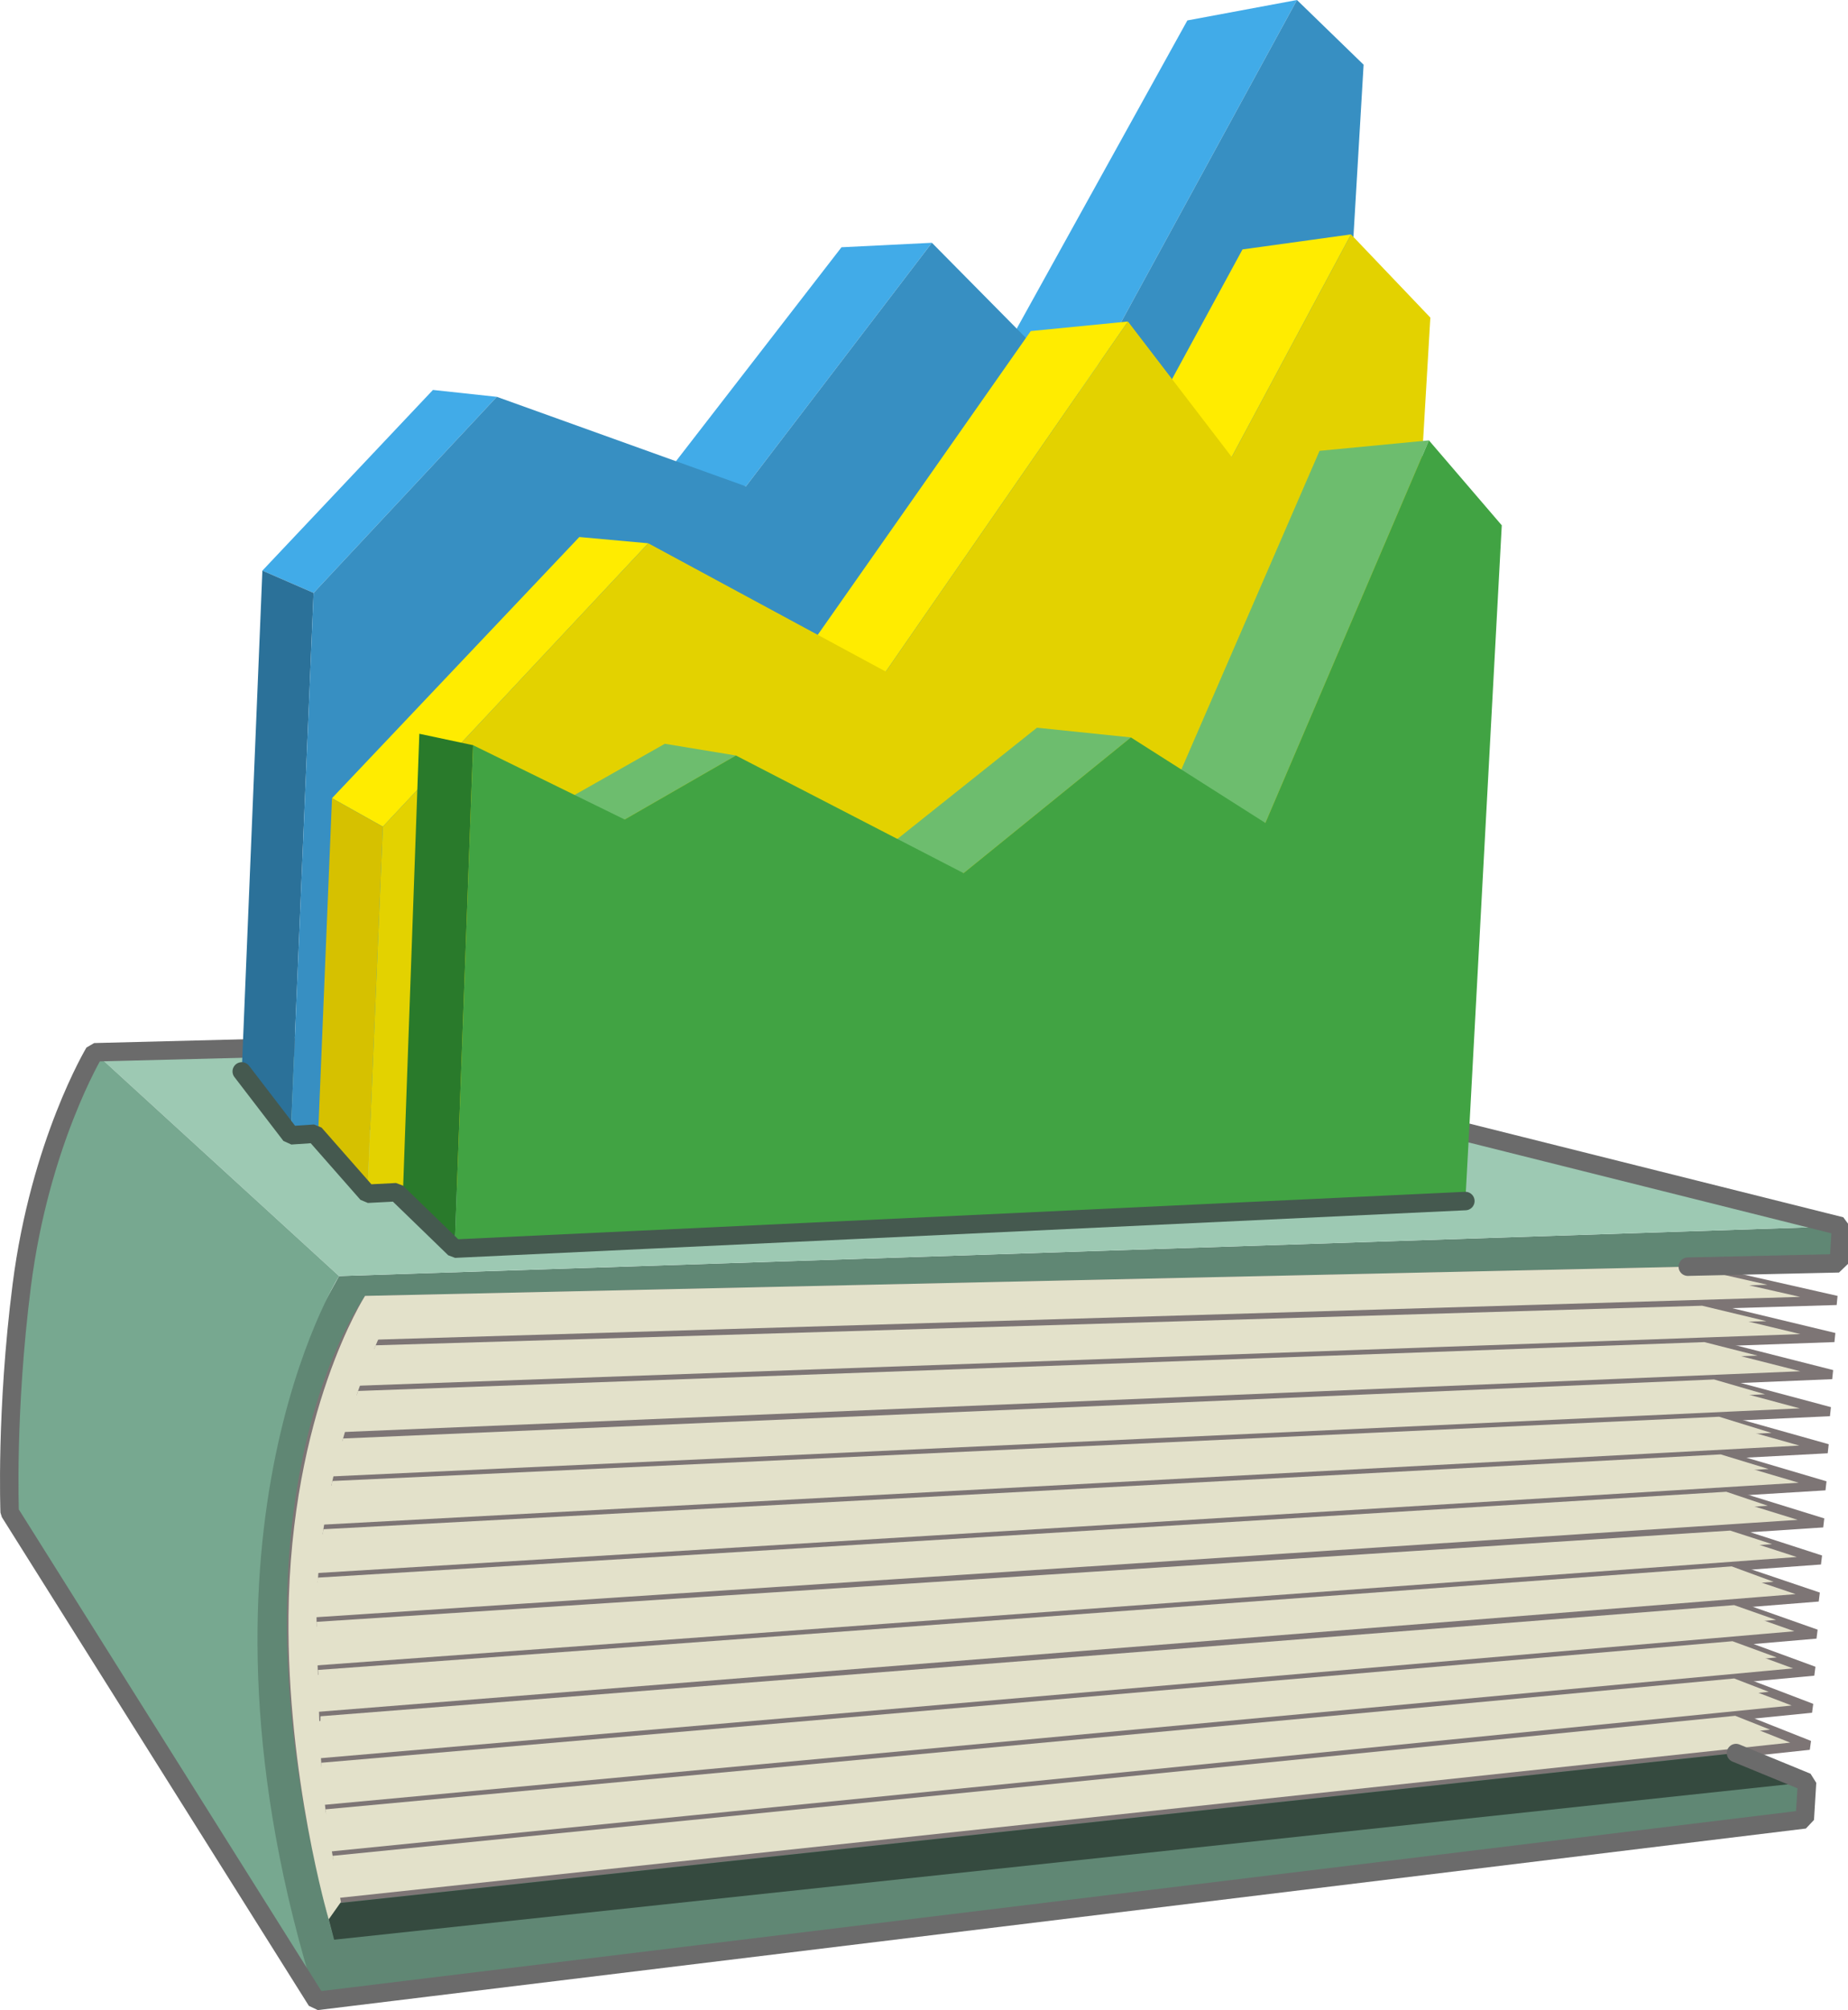 <?xml version="1.0" encoding="UTF-8" standalone="no"?>
<svg
    xmlns:inkscape="http://www.inkscape.org/namespaces/inkscape"
    xmlns:rdf="http://www.w3.org/1999/02/22-rdf-syntax-ns#"
    xmlns="http://www.w3.org/2000/svg"
    xmlns:xlink="http://www.w3.org/1999/xlink"
    xmlns:ns1="http://sozi.baierouge.fr"
    xmlns:cc="http://creativecommons.org/ns#"
    xmlns:sodipodi="http://sodipodi.sourceforge.net/DTD/sodipodi-0.dtd"
    xmlns:dc="http://purl.org/dc/elements/1.1/"
    id="Calque_1"
    xml:space="preserve"
    viewBox="0 0 100.088 108.818"
    version="1.1"
  ><title
      id="title3094"
    >Annuaire statistiques</title
  >
<g
      id="g3"
    >
	<g
        id="g5"
        stroke="#7D7575"
        stroke-width=".5"
        fill="#E3E1CA"
      >
		<polygon
          id="polygon7"
          points="17.588 103.08 97.993 94.481 93.974 92.888 17.042 100.57"
      />
		<polygon
          id="polygon9"
          points="93.909 90.87 98.116 92.475 17.042 100.57 16.496 98.058"
      />
		<polygon
          id="polygon11"
          points="16.496 98.058 98.239 90.468 93.833 88.851 16.059 95.546"
      />
		<polygon
          id="polygon13"
          points="93.739 86.832 98.36 88.461 16.059 95.546 15.84 93.034"
      />
		<polygon
          id="polygon15"
          points="15.84 93.034 98.483 86.454 93.625 84.812 15.623 90.522"
      />
		<polygon
          id="polygon17"
          points="93.476 82.786 98.606 84.448 15.623 90.522 15.623 87.901"
      />
		<polygon
          id="polygon19"
          points="15.623 87.901 98.729 82.441 93.333 80.771 15.731 85.499"
      />
		<polygon
          id="polygon21"
          points="93.122 78.741 98.853 80.434 15.731 85.499 15.84 82.878"
      />
		<polygon
          id="polygon23"
          points="15.84 82.878 98.976 78.427 92.871 76.709 16.278 80.257"
      />
		<polygon
          id="polygon25"
          points="16.278 80.257 99.099 76.42 92.627 74.688 16.714 77.854"
      />
		<polygon
          id="polygon27"
          points="16.714 77.854 99.222 74.414 91.479 72.448 17.37 75.342"
      />
		<polygon
          id="polygon29"
          points="17.37 75.342 99.345 72.407 91.935 70.626 18.461 72.831"
      />
		<polygon
          id="polygon31"
          points="18.461 72.831 99.467 70.4 91.412 68.574 19.772 70.156"
      />
	</g
    >
	<g
        id="g33"
      >
		<path
          id="path35"
          d="m18.097 105.01c-6.277-22.598 0.833-33.701 1.675-34.854l79.817-1.762 0.123-2.007-81.348 2.697-9.731 17.616 8.518 21.623 80.596-9.829 0.123-2.008-3.848-1.581-76.43 8.2"
          fill="#608774"
      />
		<polyline
          id="polyline37"
          points="18.097 105.01 18.097 105.01 97.87 96.488 94.022 94.906 17.593 103.11"
          fill="#354A3F"
      />
		<polyline
          id="polyline39"
          points="5.111 56.968 56.875 55.657 99.712 66.387 18.365 69.083"
          fill="#9DC9B3"
      />
		<path
          id="path41"
          d="m5.111 56.968s-2.949 4.915-3.932 12.614c-0.872 6.833-0.655 12.286-0.655 12.286l16.627 26.456c-7.863-24.899 1.214-39.24 1.214-39.24"
          fill="#77A890"
      />
	</g
    >
	<g
        id="g43"
        fill="#E3E1CA"
      >
		<polygon
          id="polygon45"
          points="92.188 70.688 95.671 71.524 20.019 73.624 20.346 72.831"
      />
		<polygon
          id="polygon47"
          points="92.31 72.658 95.19 73.39 19.115 76.122 19.392 75.303"
      />
		<polygon
          id="polygon49"
          points="92.834 74.68 95.599 75.483 18.347 78.74 18.58 77.876"
      />
		<polygon
          id="polygon51"
          points="93.108 76.698 95.946 77.575 17.829 80.996 18.001 80.177"
      />
		<polygon
          id="polygon53"
          points="93.194 78.737 95.787 79.528 17.352 84.024 17.515 82.789"
      />
		<polygon
          id="polygon55"
          points="93.498 80.76 95.743 81.517 17.159 86.601 17.223 85.408"
      />
		<polygon
          id="polygon57"
          points="93.709 82.862 95.976 83.596 17.168 88.94 17.143 87.802"
      />
		<polygon
          id="polygon59"
          points="93.79 84.8 96.056 85.634 17.277 91.543 17.223 90.406"
      />
		<polygon
          id="polygon61"
          points="93.923 86.897 96.19 87.696 17.325 94.071 17.357 92.914"
      />
		<polygon
          id="polygon63"
          points="93.833 88.851 96.229 89.73 17.48 96.588 17.395 95.431"
      />
		<polygon
          id="polygon65"
          points="93.926 90.868 95.797 91.591 17.776 99.031 17.625 97.953"
      />
		<polygon
          id="polygon67"
          points="93.981 92.888 95.868 93.639 18.165 101.55 18.014 100.47"
      />
		<path
          id="path69"
          d="m19.772 70.156l71.64-1.581 4.312 0.977-74.938 2.307s-3.86 7.814-3.633 16.479c0.228 8.69 0.239 8.73 1.311 14.634l-0.662 0.937s-2.263-7.705-2.177-16.443c0.107-11.032 4.147-17.311 4.147-17.311z"
      />
	</g
    >
	<path
        id="path71"
        stroke-linejoin="bevel"
        d="m91.412 68.574l8.178-0.182 0.123-2.007-42.838-10.728-51.764 1.311s-2.949 4.915-3.932 12.614c-0.872 6.833-0.655 12.286-0.655 12.286l16.627 26.456 80.596-9.829 0.123-2.007-3.848-1.582"
        stroke="#6B6B6B"
        stroke-linecap="round"
        fill="none"
    />
	<g
        id="g73"
      >
		<g
          id="g75"
        >
			<polygon
            id="polygon77"
            points="58.586 21.351 53.276 21.022 64.308 1.106 70.244 0"
            fill="#41ABE8"
        />
			<polygon
            id="polygon79"
            points="40.399 26.33 36.106 25.621 45.575 13.386 50.472 13.144"
            fill="#41ABE8"
        />
			<polygon
            id="polygon81"
            points="16.984 32.099 14.211 30.892 23.448 21.11 26.906 21.483"
            fill="#41ABE8"
        />
			<polygon
            id="polygon83"
            points="15.747 61.463 13.093 58.004 14.211 30.892 16.984 32.099"
            fill="#2B7199"
        />
			<polygon
            id="polygon85"
            points="70.244 0 73.853 3.503 70.646 57.742 15.747 61.463 16.984 32.099 26.906 21.483 40.399 26.33 50.472 13.144 58.586 21.351"
            fill="#378FC2"
        />
		</g
      >
		<g
          id="g87"
        >
			<polygon
            id="polygon89"
            points="66.71 24.741 61.179 24.75 67.294 13.503 73.171 12.689"
            fill="#FFEC00"
        />
			<polygon
            id="polygon91"
            points="47.974 36.359 43.471 35.534 55.825 17.923 61.09 17.406"
            fill="#FFEC00"
        />
			<polygon
            id="polygon93"
            points="20.735 44.754 17.981 43.212 31.376 29.073 35.11 29.412"
            fill="#FFEC00"
        />
			<polygon
            id="polygon95"
            points="19.898 64.625 17.224 61.559 17.981 43.212 20.735 44.754"
            fill="#D6C100"
        />
			<polygon
            id="polygon97"
            points="73.171 12.689 77.468 17.194 74.833 61.776 19.898 64.625 20.735 44.754 35.11 29.412 47.974 36.359 61.09 17.406 66.71 24.741"
            fill="#E3D200"
        />
		</g
      >
		<g
          id="g99"
        >
			<polygon
            id="polygon101"
            points="68.533 44.553 63.085 43.728 71.467 24.407 77.39 23.84"
            fill="#6DBD6E"
        />
			<polygon
            id="polygon103"
            points="52.188 47.27 47.614 46.206 56.162 39.396 61.249 39.922"
            fill="#6DBD6E"
        />
			<polygon
            id="polygon105"
            points="33.833 44.367 30.374 43.459 36.008 40.266 39.858 40.901"
            fill="#6DBD6E"
        />
			<polygon
            id="polygon107"
            points="24.624 67.598 21.812 64.883 22.711 39.724 25.623 40.343"
            fill="#297A2B"
        />
			<polygon
            id="polygon109"
            points="77.39 23.84 81.336 28.439 79.364 65.021 24.624 67.598 25.623 40.343 33.833 44.367 39.858 40.901 52.188 47.27 61.249 39.922 68.533 44.553"
            fill="#41A343"
        />
		</g
      >
	</g
    >
	<polyline
        id="polyline111"
        stroke-linejoin="bevel"
        stroke="#45594F"
        stroke-linecap="round"
        fill="none"
        points="13.093 58.004 15.747 61.463 17.041 61.375 19.898 64.625 21.473 64.544 24.624 67.598 79.364 65.021"
    />
</g
  >
</svg
>
